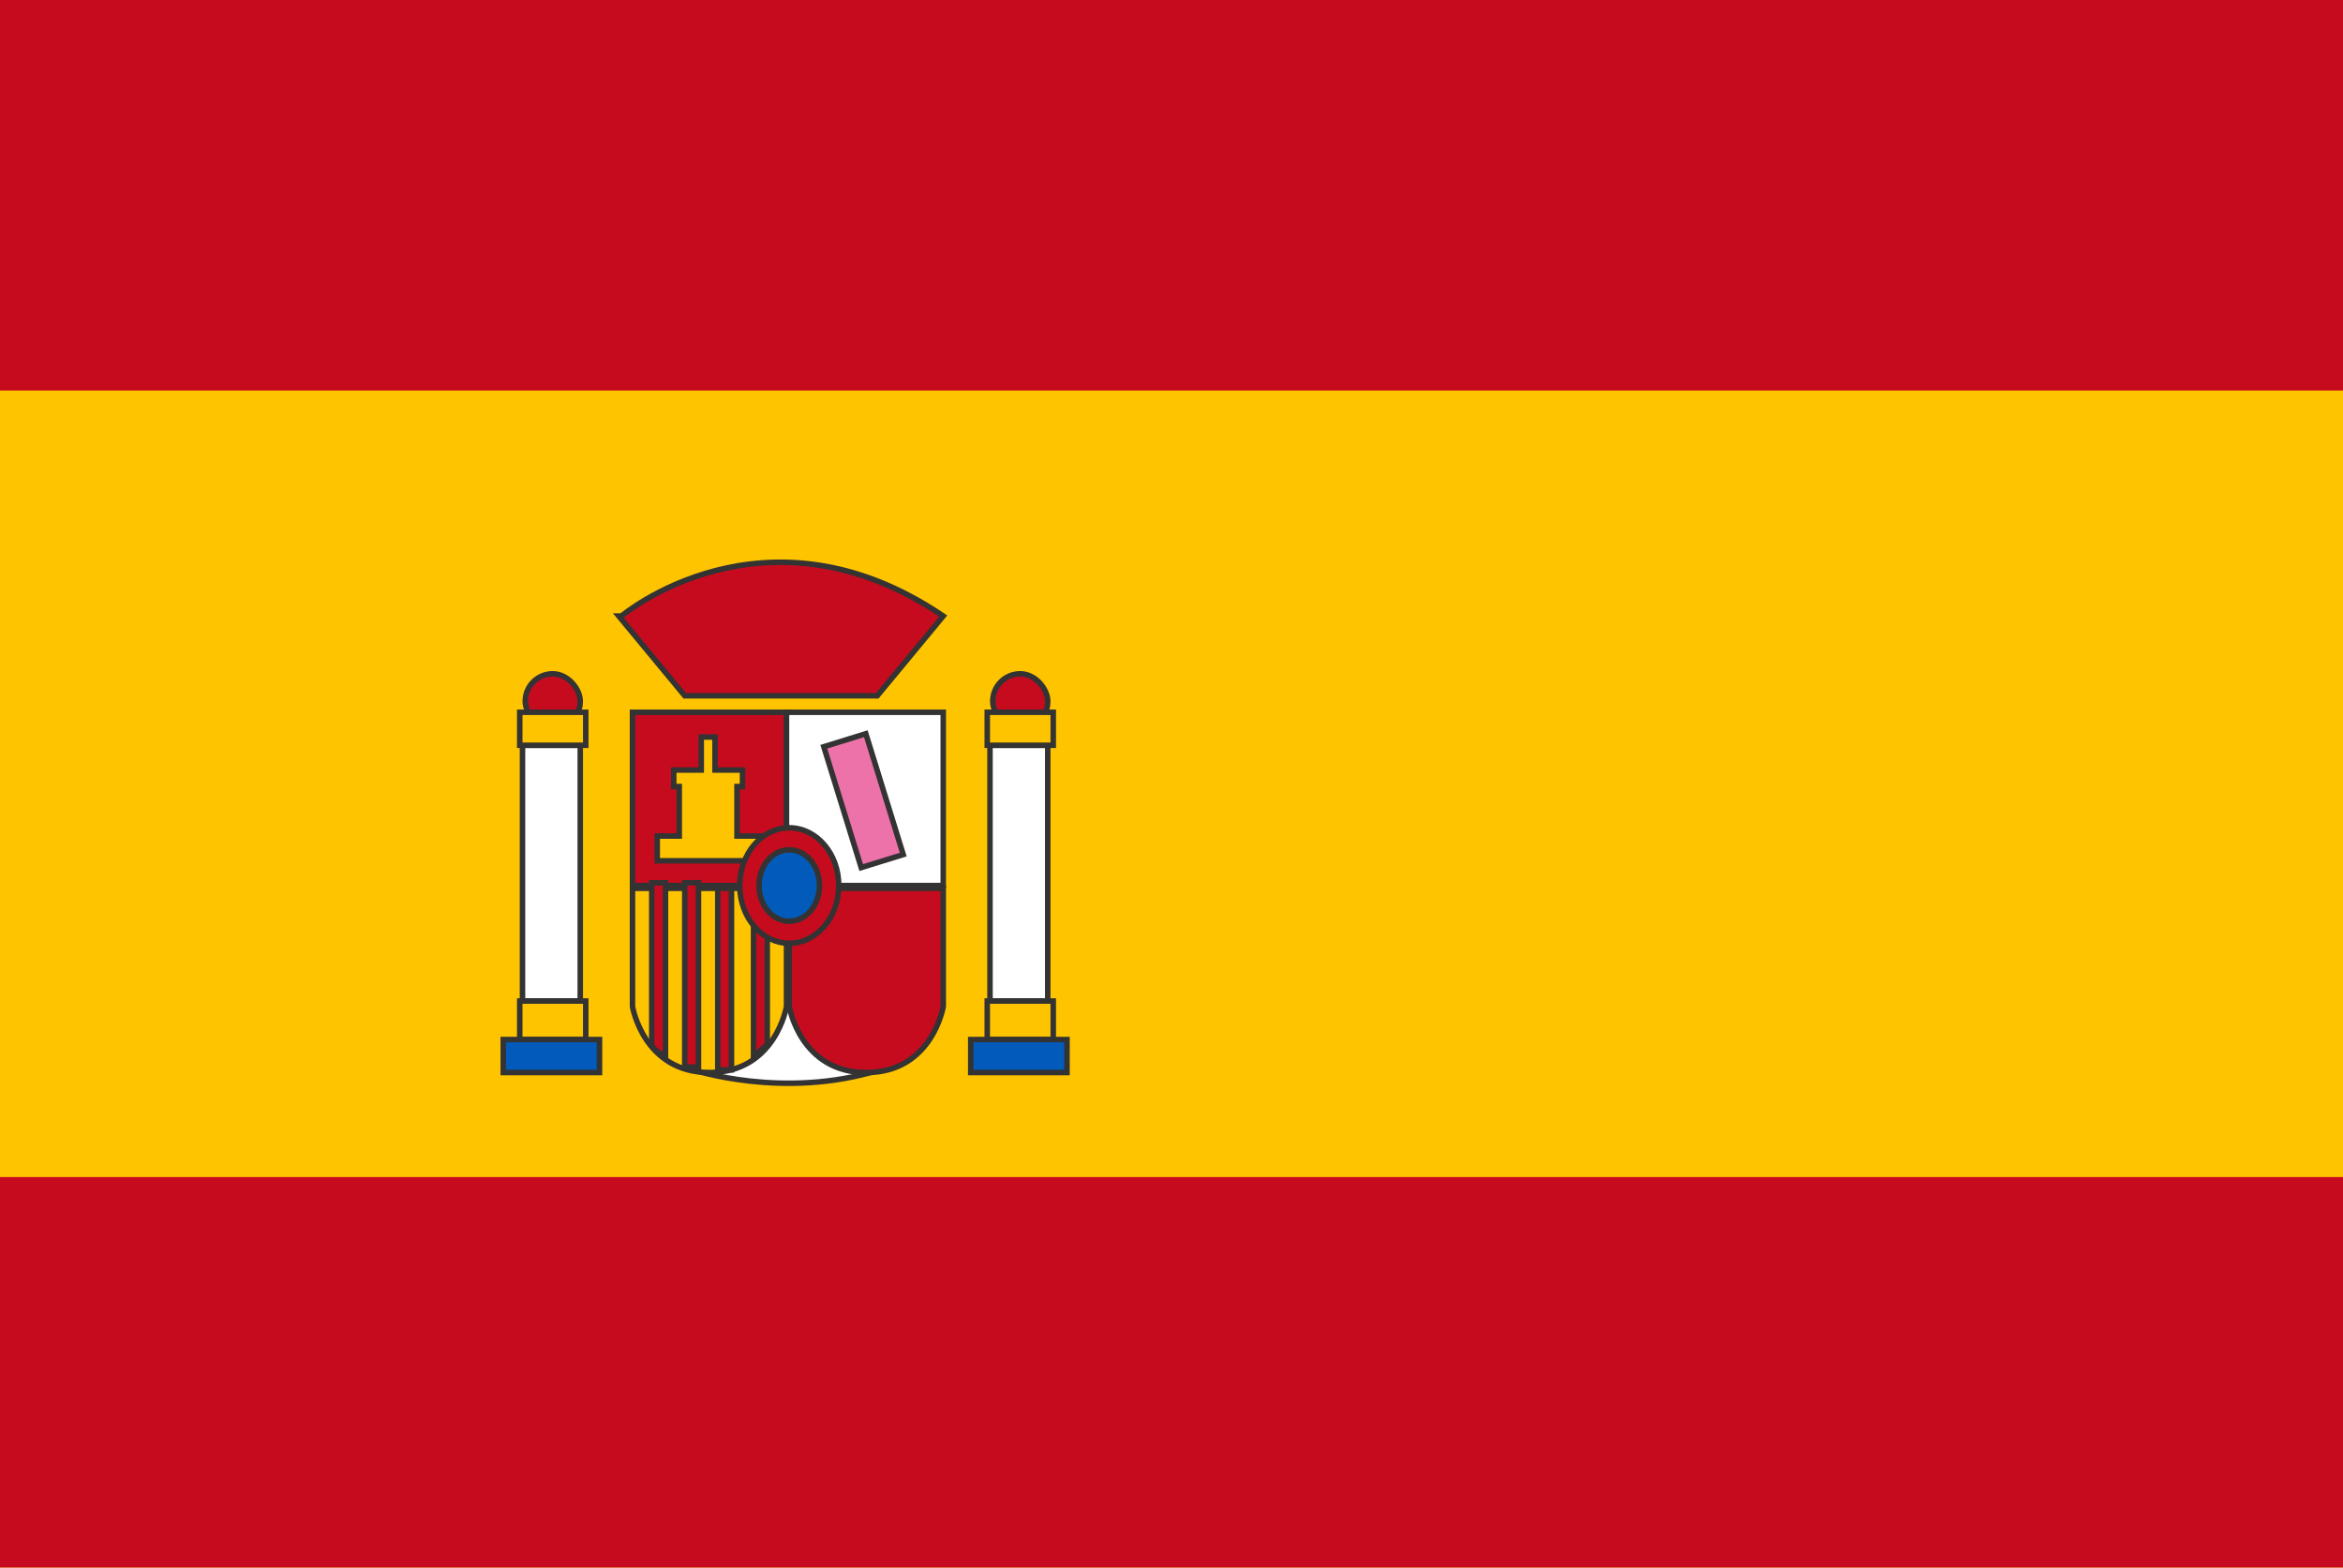 <?xml version="1.0" encoding="UTF-8"?>
<svg xmlns="http://www.w3.org/2000/svg" version="1.1" viewBox="0 0 85.2 57">
  <defs>
    <style>
      .cls-1, .cls-2, .cls-3, .cls-4, .cls-5 {
        stroke: #333;
        stroke-width: .2px;
      }

      .cls-1, .cls-2, .cls-3, .cls-4, .cls-5, .cls-6 {
        stroke-miterlimit: 10;
      }

      .cls-1, .cls-7 {
        fill: #c60b1e;
      }

      .cls-2 {
        fill: #025aba;
      }

      .cls-3, .cls-8 {
        fill: #ffc400;
      }

      .cls-4 {
        fill: #fff;
      }

      .cls-5 {
        fill: #ed72aa;
      }

      .cls-6 {
        fill: none;
        stroke: #ffc400;
        stroke-width: .2px;
      }
    </style>
  </defs>
  <!-- Generator: Adobe Illustrator 28.7.1, SVG Export Plug-In . SVG Version: 1.2.0 Build 142)  -->
  <g>
    <g id="_ÉåÉCÉÑÅ_2">
      <rect class="cls-8" y="0" width="85.2" height="57"/>
      <rect class="cls-7" y="0" width="85.2" height="14.2"/>
      <rect class="cls-7" y="42.8" width="85.2" height="14.2"/>
      <path class="cls-6" d="M58.8,36.1v-3.1h-4v3.1s.3,1.7,2,1.7,2-1.7,2-1.7Z"/>
      <g>
        <path class="cls-4" d="M25.2,38.9s3.3,1.1,6.8,0v-2.8h-6.8v2.8Z"/>
        <g>
          <path class="cls-1" d="M34.3,36.6v-4.3h-5.6v4.3s.4,2.4,2.8,2.4,2.8-2.4,2.8-2.4Z"/>
          <g>
            <rect class="cls-1" x="23" y="25.9" width="5.6" height="6.3"/>
            <polygon class="cls-3" points="26.8 30.4 26.8 28.6 27 28.6 27 28 26 28 26 26.8 25.5 26.8 25.5 28 24.5 28 24.5 28.6 24.7 28.6 24.7 30.4 23.9 30.4 23.9 31.3 27.7 31.3 27.7 30.4 26.8 30.4"/>
          </g>
          <g>
            <rect class="cls-4" x="28.6" y="25.9" width="5.7" height="6.3"/>
            <rect class="cls-5" x="30.6" y="26.8" width="1.6" height="4.6" transform="translate(-7.2 10.6) rotate(-17.2)"/>
          </g>
          <g>
            <path class="cls-3" d="M28.6,36.6v-4.3h-5.6v4.3s.4,2.4,2.8,2.4,2.8-2.4,2.8-2.4Z"/>
            <path class="cls-1" d="M26.1,32.2v6.7c.2,0,.3,0,.5,0v-6.6h-.5Z"/>
            <path class="cls-1" d="M24.9,32.2v6.6c.1,0,.3,0,.5,0v-6.7h-.5Z"/>
            <path class="cls-1" d="M23.7,32.2v5.8c.1.2.3.3.5.4v-6.3h-.5Z"/>
            <path class="cls-1" d="M27.4,32.2v6.2c.2-.1.3-.3.5-.4v-5.8h-.5Z"/>
          </g>
        </g>
        <ellipse class="cls-1" cx="28.7" cy="32.2" rx="1.8" ry="2.1"/>
        <ellipse class="cls-2" cx="28.7" cy="32.2" rx="1.1" ry="1.3"/>
      </g>
      <path class="cls-1" d="M22.6,22.4s5.2-4.4,11.7,0l-2.4,2.9h-7l-2.4-2.9Z"/>
      <rect class="cls-1" x="19.1" y="24.5" width="2" height="2" rx="1" ry="1"/>
      <rect class="cls-4" x="19" y="27.1" width="2.1" height="9.3"/>
      <rect class="cls-3" x="18.9" y="25.9" width="2.4" height="1.2"/>
      <rect class="cls-3" x="18.9" y="36.4" width="2.4" height="1.4"/>
      <rect class="cls-2" x="18.3" y="37.8" width="3.5" height="1.2"/>
      <rect class="cls-1" x="36.1" y="24.5" width="2" height="2" rx="1" ry="1"/>
      <rect class="cls-4" x="36" y="27.1" width="2.1" height="9.3"/>
      <rect class="cls-3" x="35.9" y="25.9" width="2.4" height="1.2"/>
      <rect class="cls-3" x="35.9" y="36.4" width="2.4" height="1.4"/>
      <rect class="cls-2" x="35.3" y="37.8" width="3.5" height="1.2"/>
    </g>
  </g>
</svg>
